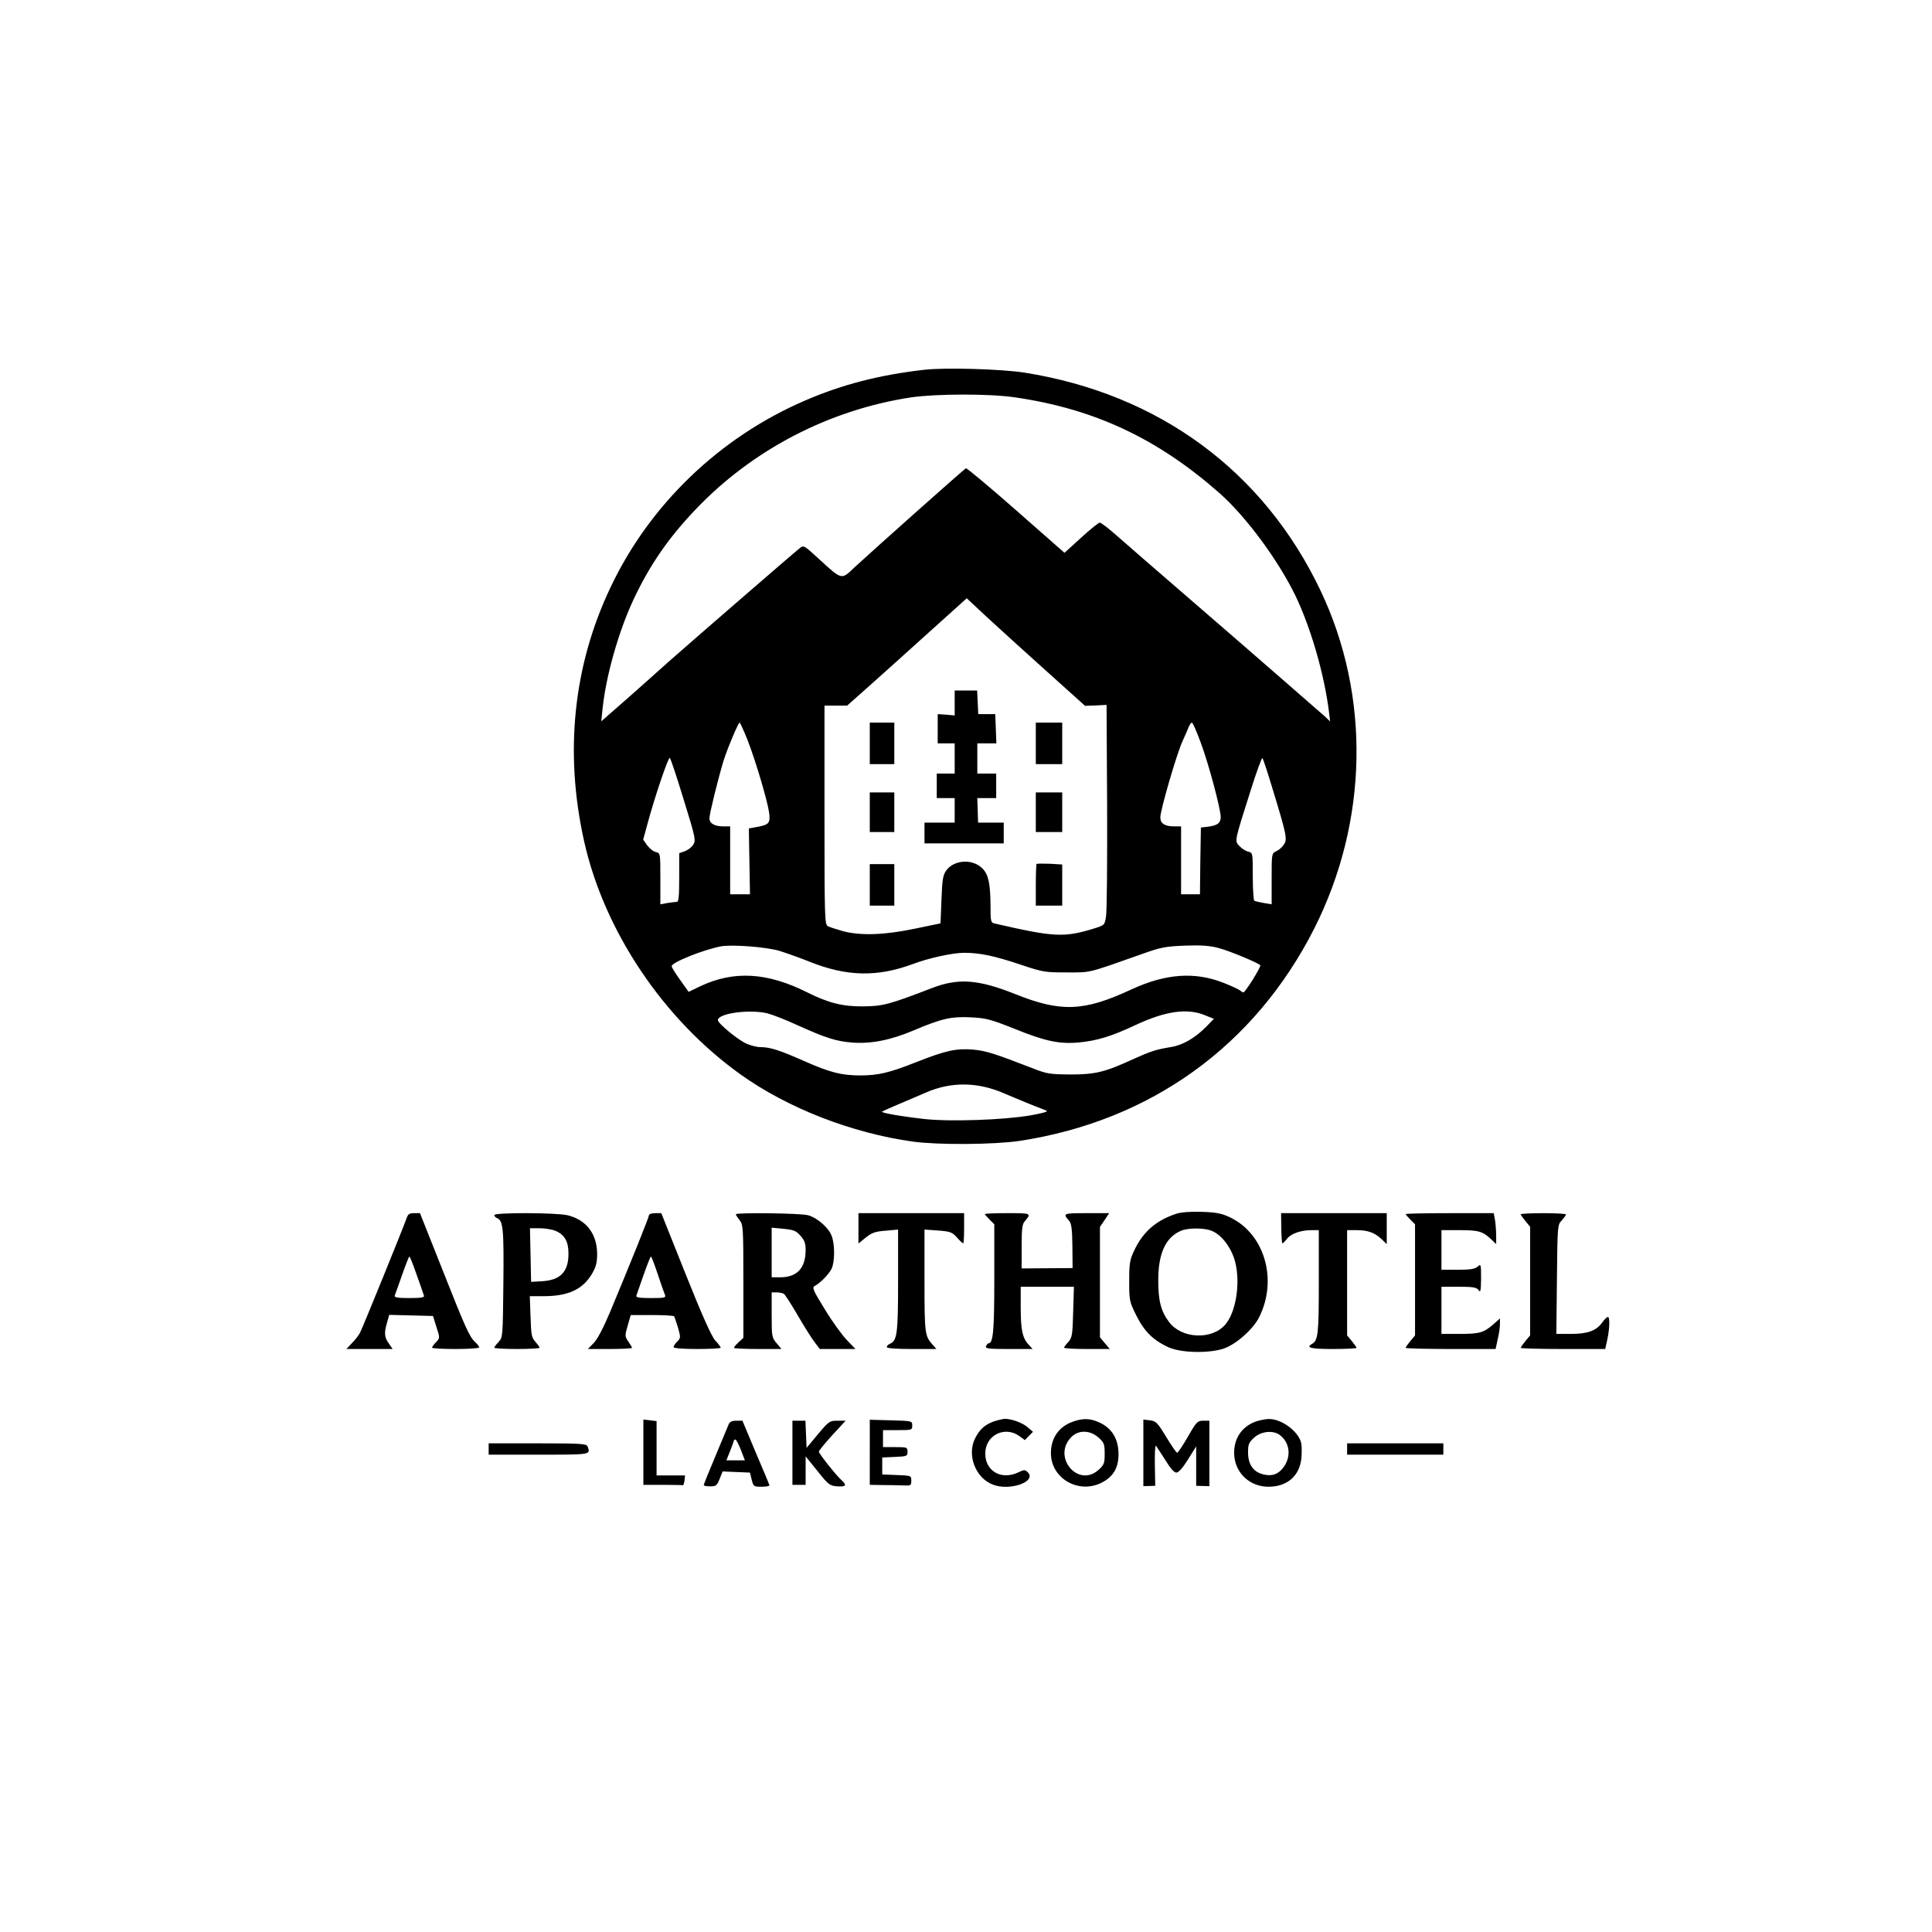 <?xml version="1.0" standalone="no"?>
<!DOCTYPE svg PUBLIC "-//W3C//DTD SVG 20010904//EN"
 "http://www.w3.org/TR/2001/REC-SVG-20010904/DTD/svg10.dtd">
<svg version="1.0" xmlns="http://www.w3.org/2000/svg"
 width="1024pt" height="1024pt" viewBox="0 0 1024 1024"
 preserveAspectRatio="xMidYMid meet">

<g transform="translate(0,1024) scale(0.1,-0.1)"
fill="#000000" stroke="none">
<path d="M4898 8280 c-237 -27 -434 -78 -629 -162 -454 -195 -826 -552 -1034
-993 -197 -415 -244 -874 -139 -1344 106 -475 419 -942 828 -1235 250 -179
591 -312 916 -357 133 -18 429 -16 564 4 695 106 1247 504 1562 1126 286 567
299 1232 33 1791 -302 634 -857 1042 -1569 1155 -122 19 -421 28 -532 15z
m481 -146 c421 -61 756 -218 1085 -508 139 -123 308 -351 401 -541 82 -170
154 -418 179 -619 l6 -50 -27 26 c-35 31 -410 358 -763 663 -146 126 -299 259
-342 297 -42 37 -82 68 -89 68 -6 0 -51 -36 -99 -80 l-88 -80 -257 226 c-141
124 -261 224 -265 222 -9 -3 -497 -438 -593 -527 -68 -65 -64 -66 -186 46 -81
74 -81 75 -104 56 -31 -24 -588 -507 -702 -608 -49 -45 -148 -132 -219 -195
l-129 -113 7 69 c18 172 85 409 165 579 86 182 184 324 328 475 302 317 708
528 1143 594 131 19 416 20 549 0z m164 -1448 l208 -187 57 2 57 3 3 -538 c1
-296 -1 -559 -6 -584 -7 -46 -8 -46 -66 -64 -156 -48 -211 -45 -523 27 -22 5
-23 10 -23 98 -1 113 -11 163 -43 194 -51 52 -149 47 -191 -10 -18 -24 -22
-47 -26 -155 l-5 -126 -135 -28 c-162 -34 -286 -38 -380 -14 -35 10 -73 22
-82 27 -17 9 -18 45 -18 589 l0 580 60 0 60 0 117 104 c65 58 208 186 317 285
l200 180 105 -98 c58 -54 200 -182 314 -285z m-1581 -368 c44 -113 107 -326
115 -389 6 -53 -2 -61 -70 -73 l-38 -7 3 -175 3 -174 -52 0 -53 0 0 180 0 180
-36 0 c-47 0 -74 16 -74 43 0 23 45 205 74 302 19 62 79 205 86 205 3 0 22
-42 42 -92z m2401 -11 c42 -111 107 -354 107 -398 0 -32 -19 -45 -70 -51 l-35
-4 -3 -177 -2 -177 -50 0 -50 0 0 180 0 180 -36 0 c-50 0 -74 15 -74 48 0 38
85 330 116 400 14 31 30 67 35 80 5 12 12 22 16 22 5 0 25 -46 46 -103z
m-2739 -306 c63 -203 65 -216 50 -238 -8 -14 -29 -29 -45 -35 l-29 -10 0 -129
c0 -96 -3 -129 -12 -129 -7 0 -30 -3 -50 -6 l-38 -7 0 136 c0 135 0 135 -24
141 -14 3 -34 20 -46 36 l-21 30 21 77 c38 143 113 364 120 356 5 -4 38 -104
74 -222z m3119 64 c77 -252 81 -273 62 -301 -9 -14 -27 -30 -41 -36 -24 -11
-24 -13 -24 -146 l0 -135 -42 7 c-22 4 -45 9 -50 12 -4 3 -8 61 -8 129 0 123
0 125 -24 131 -13 3 -34 16 -46 29 -27 29 -29 19 56 287 32 103 62 184 65 180
4 -4 27 -74 52 -157z m-2608 -866 c38 -12 108 -37 155 -56 197 -79 359 -83
550 -12 85 32 210 59 271 59 81 0 159 -16 299 -63 119 -40 130 -41 245 -41
130 0 102 -7 405 100 92 33 119 38 220 42 87 3 131 0 180 -13 60 -16 220 -83
220 -92 0 -15 -80 -143 -90 -143 -3 0 -10 4 -16 9 -5 6 -44 24 -87 41 -153 61
-308 50 -490 -34 -251 -117 -373 -122 -613 -26 -198 79 -303 87 -442 34 -231
-89 -263 -97 -367 -98 -109 -1 -183 18 -294 73 -214 108 -392 118 -571 33
l-60 -29 -45 63 c-25 34 -45 67 -45 73 0 20 164 86 260 105 60 11 246 -3 315
-25z m-67 -330 c26 -7 97 -34 157 -62 155 -70 207 -86 294 -93 99 -7 201 13
322 64 149 63 199 75 303 70 82 -4 105 -10 231 -60 165 -67 241 -83 345 -73
94 9 170 32 294 90 166 78 283 94 380 51 l40 -16 -40 -41 c-60 -61 -125 -99
-190 -109 -78 -13 -105 -22 -194 -62 -152 -70 -203 -83 -335 -83 -111 1 -126
3 -202 33 -204 79 -248 93 -317 99 -90 7 -143 -5 -301 -67 -141 -56 -201 -70
-295 -70 -99 0 -159 15 -295 75 -133 59 -183 75 -235 75 -19 0 -53 9 -75 19
-46 21 -150 107 -150 124 0 36 167 59 263 36z m1256 -425 c70 -30 143 -60 221
-90 14 -5 -12 -13 -85 -26 -140 -24 -425 -34 -560 -19 -125 14 -232 33 -225
39 2 2 39 19 82 37 43 18 110 47 150 64 134 59 277 57 417 -5z"/>
<path d="M5060 6514 l0 -66 -45 4 -45 3 0 -77 0 -78 45 0 45 0 0 -80 0 -80
-47 0 -48 0 0 -65 0 -65 48 0 47 0 0 -65 0 -65 -80 0 -80 0 0 -55 0 -55 210 0
210 0 0 55 0 55 -68 0 -68 0 -2 65 -2 65 50 0 50 0 0 65 0 65 -50 0 -50 0 0
80 0 80 50 0 51 0 -3 78 -3 77 -45 0 -45 0 -3 63 -3 62 -59 0 -60 0 0 -66z"/>
<path d="M4610 6300 l0 -110 65 0 65 0 0 110 0 110 -65 0 -65 0 0 -110z"/>
<path d="M5490 6300 l0 -110 70 0 70 0 0 110 0 110 -70 0 -70 0 0 -110z"/>
<path d="M4610 5935 l0 -105 65 0 65 0 0 105 0 105 -65 0 -65 0 0 -105z"/>
<path d="M5490 5935 l0 -105 70 0 70 0 0 105 0 105 -70 0 -70 0 0 -105z"/>
<path d="M5494 5661 c-2 -2 -4 -53 -4 -113 l0 -108 70 0 70 0 0 109 0 109 -66
4 c-36 1 -68 1 -70 -1z"/>
<path d="M4610 5550 l0 -110 65 0 65 0 0 110 0 110 -65 0 -65 0 0 -110z"/>
<path d="M6235 3807 c-109 -36 -177 -96 -224 -196 -23 -49 -26 -68 -26 -162 0
-101 1 -108 38 -182 42 -84 90 -132 173 -169 66 -29 214 -32 292 -5 65 23 155
103 186 166 99 198 29 440 -153 528 -46 22 -72 27 -151 30 -60 2 -110 -2 -135
-10z m188 -91 c52 -21 103 -88 123 -162 30 -113 5 -272 -54 -337 -72 -80 -229
-72 -295 15 -43 56 -58 113 -58 218 -1 144 38 231 119 266 37 17 126 17 165 0z"/>
<path d="M2153 3778 c-14 -41 -230 -574 -245 -602 -6 -12 -24 -36 -41 -53
l-31 -33 123 0 122 0 -20 29 c-24 33 -26 57 -9 113 l11 39 116 -3 116 -3 18
-58 c19 -58 19 -59 -2 -81 -12 -12 -21 -25 -21 -29 0 -4 56 -7 125 -7 69 0
125 4 125 8 0 5 -9 17 -21 28 -31 28 -53 78 -179 397 l-114 287 -31 0 c-27 0
-33 -5 -42 -32z m56 -296 c19 -53 36 -103 38 -109 4 -10 -15 -13 -77 -13 -61
0 -81 3 -78 13 3 6 20 56 39 109 19 54 36 98 39 98 3 0 20 -44 39 -98z"/>
<path d="M2620 3800 c0 -6 6 -13 14 -16 33 -13 37 -57 34 -346 -3 -281 -3
-287 -25 -310 -13 -14 -23 -27 -23 -31 0 -4 54 -7 120 -7 66 0 120 3 120 7 0
4 -10 17 -22 31 -20 21 -23 36 -26 133 l-4 109 73 0 c131 0 208 36 257 119 21
37 27 58 27 106 -1 106 -58 180 -157 204 -60 14 -388 15 -388 1z m325 -84 c47
-20 68 -56 68 -119 1 -98 -43 -143 -143 -148 l-55 -3 -3 142 -3 142 51 0 c28
0 66 -6 85 -14z"/>
<path d="M3440 3800 c0 -10 -92 -240 -207 -515 -34 -81 -66 -142 -85 -162
l-32 -33 117 0 c64 0 117 3 117 6 0 3 -9 18 -20 34 -18 26 -19 30 -3 84 l16
56 113 0 c62 0 115 -3 117 -7 3 -5 12 -32 21 -61 14 -50 14 -54 -4 -72 -11
-11 -20 -24 -20 -30 0 -6 48 -10 125 -10 69 0 125 3 125 7 0 4 -13 21 -29 38
-19 21 -68 129 -157 352 l-129 323 -32 0 c-18 0 -33 -5 -33 -10z m46 -313 c17
-51 34 -100 38 -109 7 -16 1 -18 -74 -18 -62 0 -81 3 -77 13 2 6 19 56 38 109
19 54 36 98 39 98 3 0 19 -42 36 -93z"/>
<path d="M3900 3804 c0 -3 9 -17 20 -31 19 -24 20 -41 20 -325 l0 -299 -25
-23 c-14 -13 -25 -26 -25 -30 0 -3 57 -6 126 -6 l126 0 -26 31 c-25 29 -26 36
-26 150 l0 119 28 0 c15 0 32 -4 37 -8 6 -4 40 -56 75 -117 35 -60 76 -125 90
-142 l25 -33 95 0 94 0 -46 48 c-25 26 -78 99 -116 162 -62 100 -69 116 -54
124 29 15 73 60 89 90 18 35 19 133 0 178 -18 44 -77 94 -124 107 -39 11 -383
15 -383 5z m342 -113 c22 -24 28 -41 28 -76 0 -96 -45 -145 -135 -145 l-45 0
0 131 0 132 62 -6 c54 -5 67 -10 90 -36z"/>
<path d="M4550 3730 l0 -81 39 32 c33 26 51 32 105 36 l66 6 0 -272 c0 -283
-5 -319 -45 -334 -8 -4 -15 -11 -15 -17 0 -6 48 -10 132 -10 l131 0 -20 23
c-41 45 -43 57 -43 338 l0 272 72 -5 c65 -5 75 -9 100 -37 15 -17 30 -31 33
-31 3 0 5 36 5 80 l0 80 -280 0 -280 0 0 -80z"/>
<path d="M5220 3805 c0 -2 11 -15 25 -29 l25 -25 0 -290 c0 -277 -6 -341 -31
-341 -4 0 -9 -7 -13 -15 -5 -13 13 -15 121 -15 l126 0 -21 23 c-33 35 -42 79
-42 199 l0 108 141 0 141 0 -4 -134 c-3 -123 -6 -137 -26 -159 -12 -13 -22
-26 -22 -30 0 -4 54 -7 121 -7 l121 0 -26 31 -26 31 0 292 0 293 25 37 24 36
-120 0 c-126 0 -127 -1 -91 -42 11 -14 15 -46 16 -133 l1 -116 -135 -1 -135
-1 0 115 c0 92 3 120 16 134 37 44 36 44 -90 44 -67 0 -121 -2 -121 -5z"/>
<path d="M6791 3730 c1 -44 3 -80 6 -80 3 0 14 11 25 25 21 27 73 45 131 45
l37 0 0 -276 c0 -276 -4 -308 -36 -327 -35 -20 -6 -27 111 -27 69 0 125 3 125
6 0 3 -11 19 -25 36 l-25 30 0 279 0 279 49 0 c61 0 97 -13 134 -48 l27 -26 0
82 0 82 -280 0 -280 0 1 -80z"/>
<path d="M7450 3805 c0 -2 11 -15 25 -29 l25 -25 0 -295 0 -294 -25 -30 c-14
-17 -25 -33 -25 -36 0 -3 107 -6 238 -6 l239 0 11 51 c7 28 12 64 12 81 l0 30
-36 -32 c-51 -44 -72 -50 -180 -50 l-94 0 0 125 0 125 91 0 c76 0 94 -3 105
-17 11 -16 13 -7 14 61 0 76 -1 78 -18 63 -14 -13 -39 -17 -105 -17 l-87 0 0
105 0 105 96 0 c100 0 122 -6 167 -48 l27 -26 0 45 c0 24 -3 61 -6 82 l-7 37
-233 0 c-129 0 -234 -2 -234 -5z"/>
<path d="M8060 3804 c0 -3 11 -19 25 -36 l25 -30 0 -288 0 -288 -25 -30 c-14
-17 -25 -33 -25 -36 0 -3 101 -6 224 -6 l224 0 11 50 c13 60 14 120 3 120 -5
0 -19 -14 -31 -31 -32 -43 -77 -59 -166 -59 l-76 0 3 289 c3 284 3 290 26 313
12 14 22 27 22 31 0 4 -54 7 -120 7 -66 0 -120 -3 -120 -6z"/>
<path d="M3410 2543 l0 -173 100 0 c55 0 103 -1 108 -2 4 -2 8 9 10 25 l3 27
-75 0 -76 0 0 144 0 144 -35 4 -35 4 0 -173z"/>
<path d="M4610 2543 l0 -173 63 -1 c34 0 83 -1 110 -2 45 -2 47 -1 47 25 0 27
-1 27 -77 30 l-77 3 0 45 0 45 67 3 c64 3 67 4 67 27 0 24 -3 25 -65 25 l-65
0 0 45 0 45 78 0 c75 0 77 1 77 24 0 25 -1 25 -113 28 l-112 3 0 -172z"/>
<path d="M5267 2706 c-48 -18 -74 -41 -98 -88 -46 -89 1 -212 94 -247 91 -35
234 17 184 66 -14 14 -19 14 -50 -1 -95 -45 -184 13 -174 114 9 88 106 131
179 79 l30 -22 21 22 22 22 -28 24 c-27 24 -85 45 -122 45 -11 -1 -37 -7 -58
-14z"/>
<path d="M5687 2705 c-75 -26 -117 -87 -117 -167 0 -134 147 -219 270 -156 64
33 92 84 88 164 -4 74 -38 126 -102 155 -48 22 -87 23 -139 4z m135 -84 c30
-27 33 -35 33 -86 0 -51 -3 -59 -33 -86 -108 -96 -246 68 -145 173 38 40 100
39 145 -1z"/>
<path d="M6060 2539 l0 -176 31 1 32 1 -2 110 c-1 60 1 106 6 102 4 -5 26 -39
49 -75 26 -43 47 -67 59 -67 12 0 34 25 62 70 l43 69 0 -104 0 -105 35 -1 35
-1 0 174 0 173 -32 0 c-31 0 -37 -6 -82 -85 -27 -47 -53 -85 -57 -85 -4 0 -30
38 -58 84 -46 76 -54 84 -86 88 l-35 4 0 -177z"/>
<path d="M6657 2706 c-79 -28 -122 -97 -115 -183 8 -94 85 -163 181 -163 101
0 167 59 175 155 2 30 2 65 -2 79 -15 60 -104 126 -171 125 -16 0 -47 -6 -68
-13z m129 -74 c49 -39 58 -108 21 -163 -28 -42 -64 -56 -113 -43 -52 13 -79
53 -79 116 0 43 4 53 33 79 38 34 103 40 138 11z"/>
<path d="M3861 2688 c-5 -13 -37 -88 -70 -168 -34 -80 -61 -148 -61 -151 0 -4
15 -7 34 -7 31 0 36 4 50 39 l16 40 73 -3 72 -3 9 -37 c9 -37 11 -38 54 -38
24 0 42 4 40 8 -1 5 -34 84 -73 175 l-70 167 -33 0 c-24 0 -35 -6 -41 -22z
m66 -133 l21 -55 -49 0 -49 0 20 50 c11 28 20 53 20 55 0 3 3 5 8 5 4 0 17
-25 29 -55z"/>
<path d="M4200 2540 l0 -170 35 0 35 0 0 75 0 76 63 -78 c58 -73 65 -78 105
-81 47 -3 52 6 21 34 -29 26 -119 140 -119 150 0 5 32 44 71 87 l71 77 -44 0
c-41 0 -46 -4 -103 -72 l-60 -72 -3 72 -3 72 -34 0 -35 0 0 -170z"/>
<path d="M2590 2560 l0 -30 265 0 c280 0 276 -1 259 44 -5 14 -38 16 -265 16
l-259 0 0 -30z"/>
<path d="M7140 2560 l0 -30 255 0 255 0 0 30 0 30 -255 0 -255 0 0 -30z"/>
</g>
</svg>
